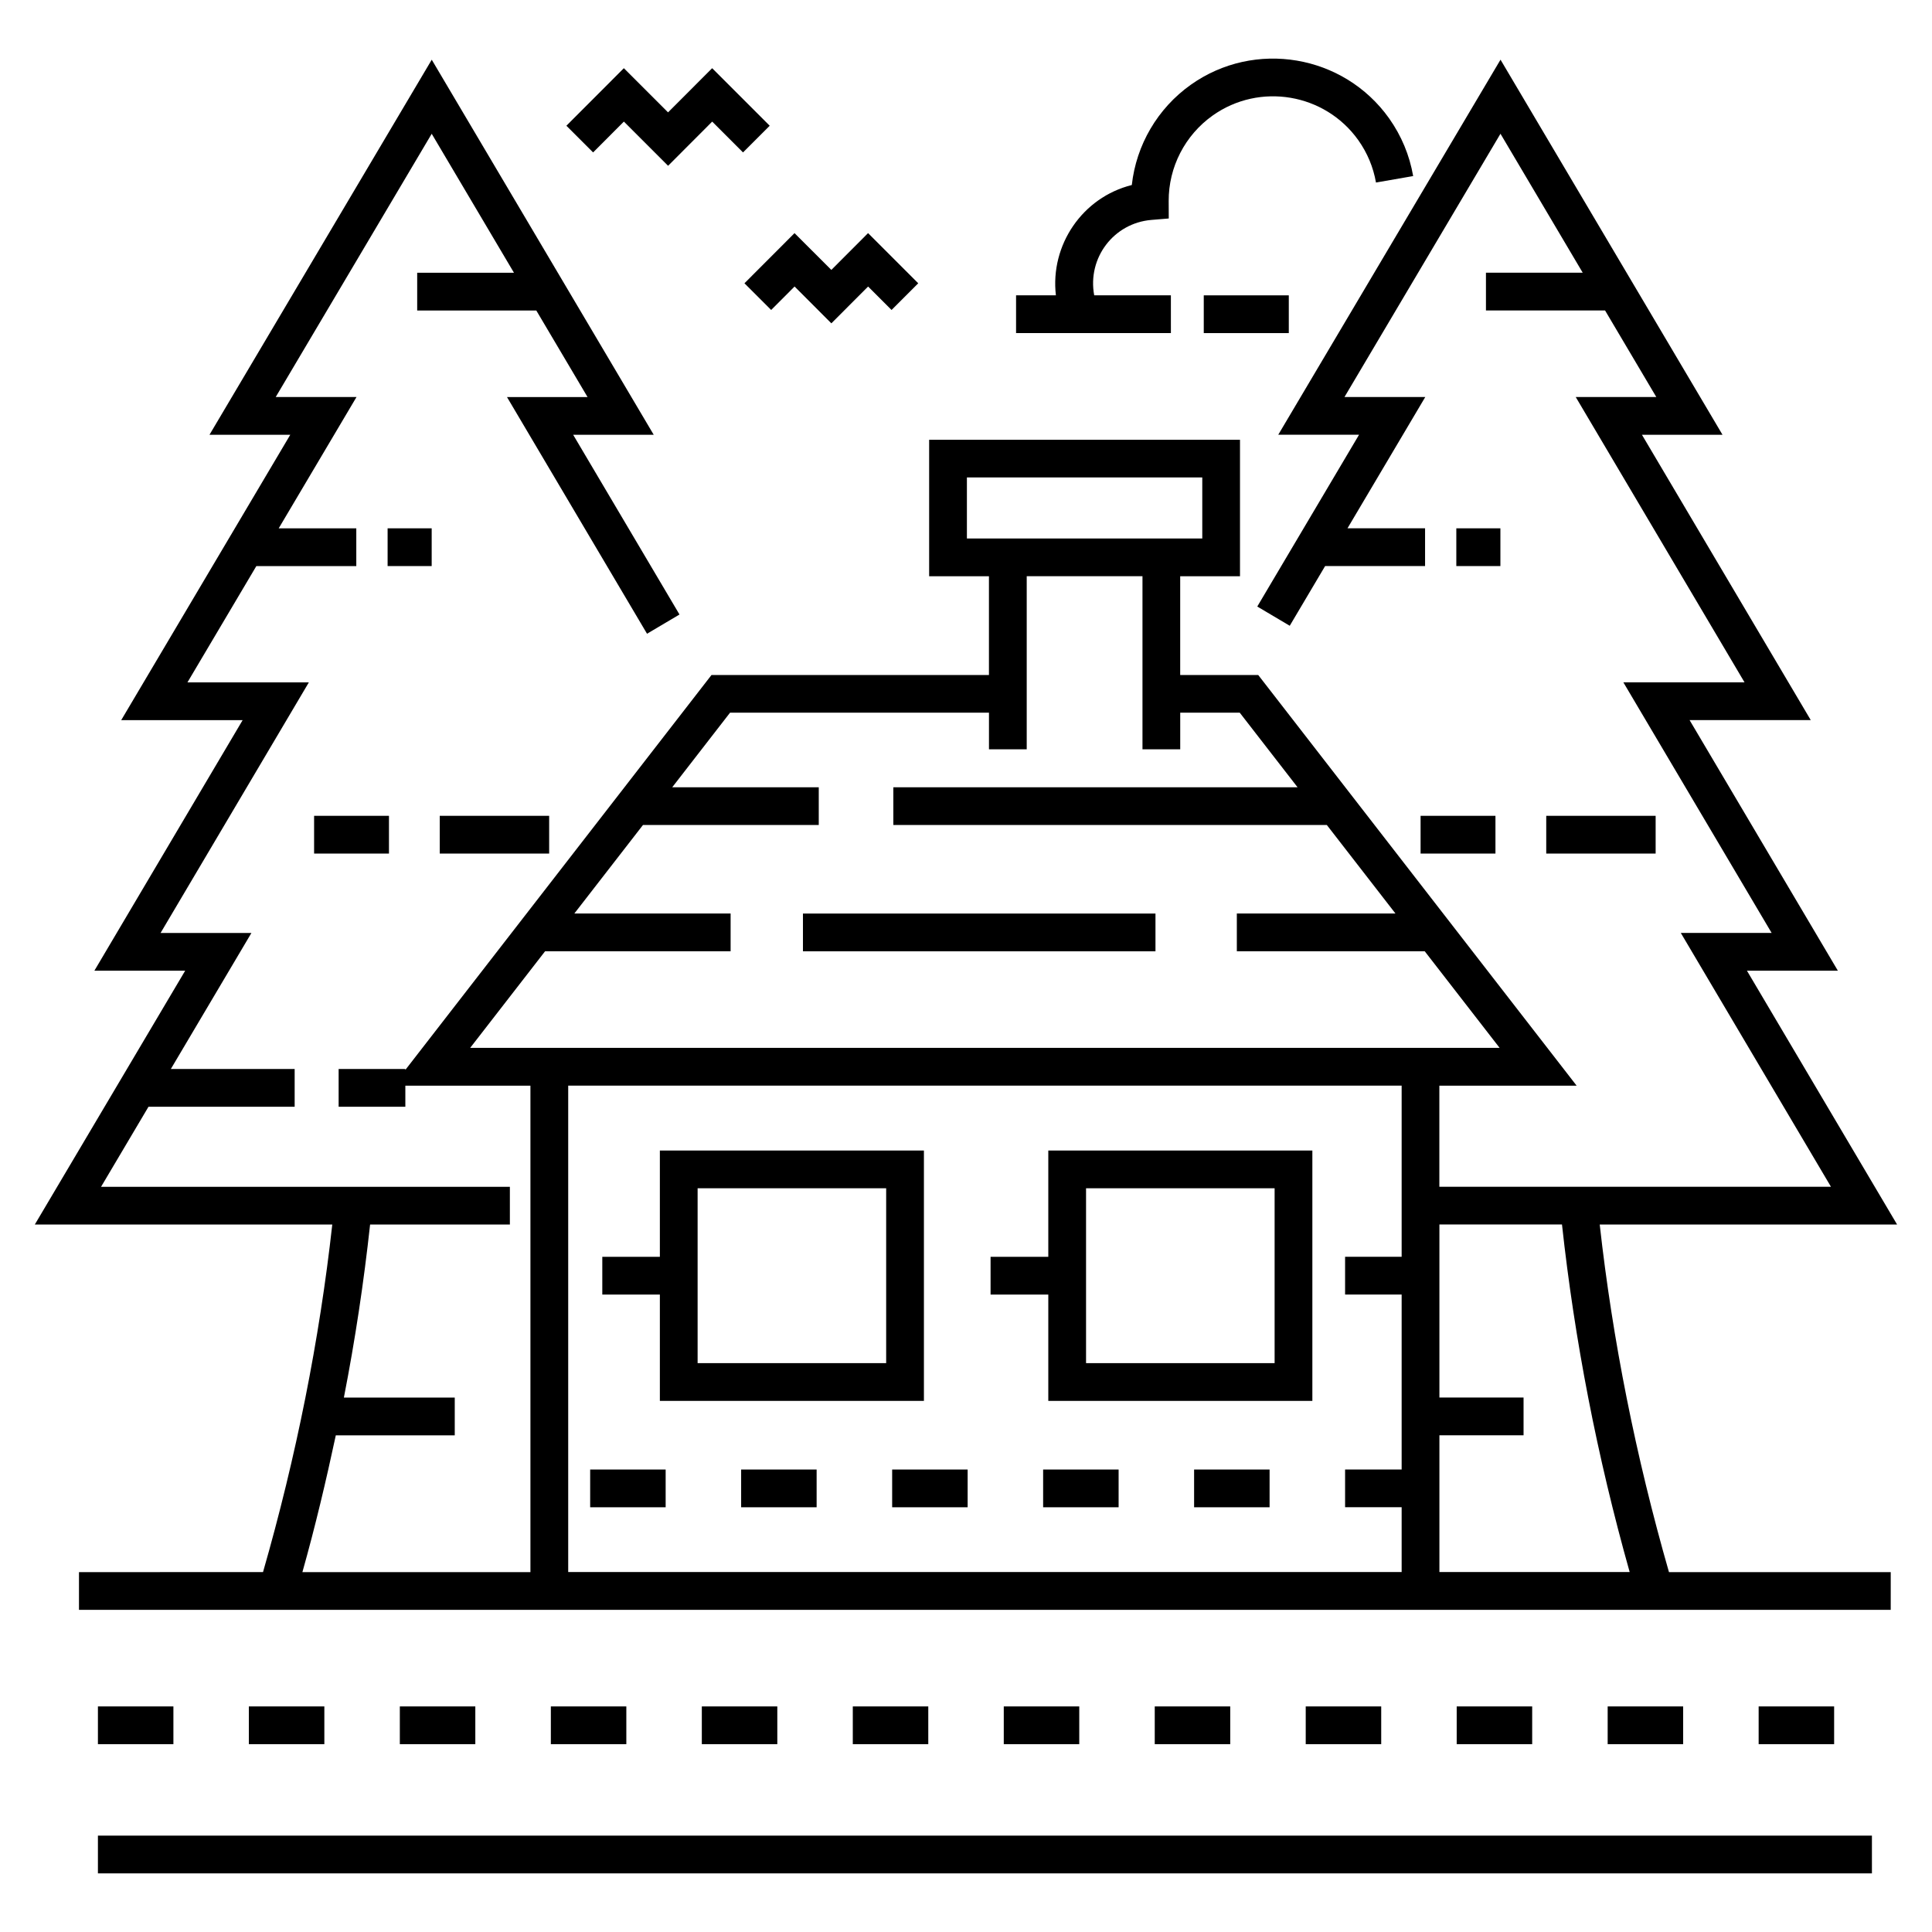 <?xml version="1.0" encoding="UTF-8"?>
<!-- Uploaded to: ICON Repo, www.svgrepo.com, Generator: ICON Repo Mixer Tools -->
<svg fill="#000000" width="800px" height="800px" version="1.1" viewBox="144 144 512 512" xmlns="http://www.w3.org/2000/svg">
 <g>
  <path d="m318.87 515.25h69.977v-66.348h-69.977v28.168h-15.254v10.004h15.254zm10.004-56.348h49.969v46.344h-49.969z"/>
  <path d="m421.81 477.07h-15.297v10.004h15.297v28.176h69.98v-66.348h-69.98zm10.004-18.168h49.973v46.344h-49.973z"/>
  <path d="m356.79 386.1h93.422v10.004h-93.422z"/>
  <path d="m340.41 533.44h20.004v10.004h-20.004z"/>
  <path d="m380.43 533.44h20.004v10.004h-20.004z"/>
  <path d="m420.44 533.44h20.004v10.004h-20.004z"/>
  <path d="m460.45 533.44h20.004v10.004h-20.004z"/>
  <path d="m300.4 533.44h20.004v10.004h-20.004z"/>
  <path d="m610.06 596.22h20.004v10.004h-20.004z"/>
  <path d="m169.95 596.22h20.004v10.004h-20.004z"/>
  <path d="m209.95 596.22h20.004v10.004h-20.004z"/>
  <path d="m289.98 596.22h20.004v10.004h-20.004z"/>
  <path d="m249.96 596.22h20.004v10.004h-20.004z"/>
  <path d="m370 596.22h20.004v10.004h-20.004z"/>
  <path d="m450.02 596.22h20.004v10.004h-20.004z"/>
  <path d="m410.01 596.22h20.004v10.004h-20.004z"/>
  <path d="m570.05 596.22h20.004v10.004h-20.004z"/>
  <path d="m530.04 596.22h20.004v10.004h-20.004z"/>
  <path d="m329.99 596.22h20.004v10.004h-20.004z"/>
  <path d="m490.03 596.22h20.004v10.004h-20.004z"/>
  <path d="m169.95 630.46h470.13v10.004h-470.13z"/>
  <path d="m631.05 401.24-39.293-66.406h32.113l-44.738-75.617h21.348l-58.828-99.402-58.902 99.398h21.41l-26.969 45.523 8.605 5.098 9.375-15.824h26.488v-10.004h-20.562l20.617-34.797h-21.41l41.336-69.766 21.797 36.828h-25.645v10.004h31.566l13.578 22.938h-21.352l44.738 75.617h-32.113l39.293 66.406h-24.07l39.793 67.27h-103.78v-26.793h36.379l-84.379-108.83h-20.68v-26.172h15.848v-36.172h-82.379v36.172h15.848v26.172h-73.527l-81.133 104.65v-0.242h-17.68v10.004h17.68v-5.578h33.148v128.91h-60.43c3.398-12.047 6.262-24.145 8.852-36.246h31.523v-10.004h-29.383c2.996-15.324 5.289-30.633 6.949-45.859h37.043v-10.004h-108.34l12.57-21.215h38.734v-10.004h-32.812l21.355-36.051h-24.074l39.293-66.406h-32.172l18.258-30.82h26.488v-10.004h-20.562l20.617-34.797h-21.41l41.34-69.766 21.797 36.828h-25.645v10.004h31.566l13.578 22.938h-21.348l37.113 62.727 8.605-5.094-28.176-47.629h21.348l-58.828-99.402-58.902 99.398h21.41l-44.801 75.621h32.18l-39.293 66.406h24.062l-39.848 67.266h78.832c-3.398 30.57-9.562 61.508-18.355 92.109l-48.77 0.004v10.004h480.13l0.004-10.004h-58.77c-8.797-30.633-14.957-61.566-18.352-92.109h78.809l-39.793-67.27zm-230.81-114.54v-16.168h62.375v16.168zm-131.64 135 19.852-25.605h49.168v-10.004h-41.414l18.188-23.457h46.586v-10.004h-38.828l15.316-19.758h68.621v9.707h10.004v-45.883h30.676v45.883h10.004v-9.707h15.777l15.316 19.758h-107.12v10.004h114.88l18.188 23.457h-42.039v10.004h49.793l19.852 25.605h-15.961v-0.004h-240.88v0.004zm25.98 138.91v-128.91h220.87v45.363h-14.988v10.004h14.988v46.363h-14.988v10.004h14.988v17.176zm281.3 0h-50.422v-36.246h22.301v-10.004h-22.301v-45.859h32.484c3.328 30.543 9.297 61.465 17.938 92.109z"/>
  <path d="m553.77 360.2h28.992v10.004h-28.992z"/>
  <path d="m520.47 360.2h19.84v10.004h-19.84z"/>
  <path d="m529.94 284.01h11.68v10.004h-11.68z"/>
  <path d="m260.54 360.2h28.992v10.004h-28.992z"/>
  <path d="m227.24 360.2h19.84v10.004h-19.84z"/>
  <path d="m246.72 284.01h11.68v10.004h-11.68z"/>
  <path d="m503.96 181.14c2.406 3.402 3.984 7.184 4.688 11.234l9.855-1.715c-0.961-5.527-3.106-10.676-6.387-15.312-12.051-16.91-35.625-20.891-52.543-8.883-8.812 6.258-14.461 15.973-15.633 26.57-13.105 3.273-21.676 15.926-20.117 29.23h-10.555v10.004h41.031l-0.004-10.004h-20.32c-1.852-9.934 5.191-19.152 15.152-19.98l4.606-0.383-0.02-4.625c-0.039-8.973 4.316-17.445 11.652-22.656 12.434-8.824 29.742-5.894 38.594 6.519z"/>
  <path d="m463.01 222.27h22.535v10.004h-22.535z"/>
  <path d="m354.57 219.93 9.75 9.758 9.734-9.754 6.215 6.211 7.07-7.07-13.293-13.297-9.734 9.754-9.754-9.75-13.273 13.293 7.082 7.07z"/>
  <path d="m321.04 173.78-11.711-11.707-15.23 15.25 7.082 7.07 8.156-8.172 11.715 11.715 11.688-11.711 8.168 8.168 7.074-7.07-15.254-15.25z"/>
 </g>
</svg>